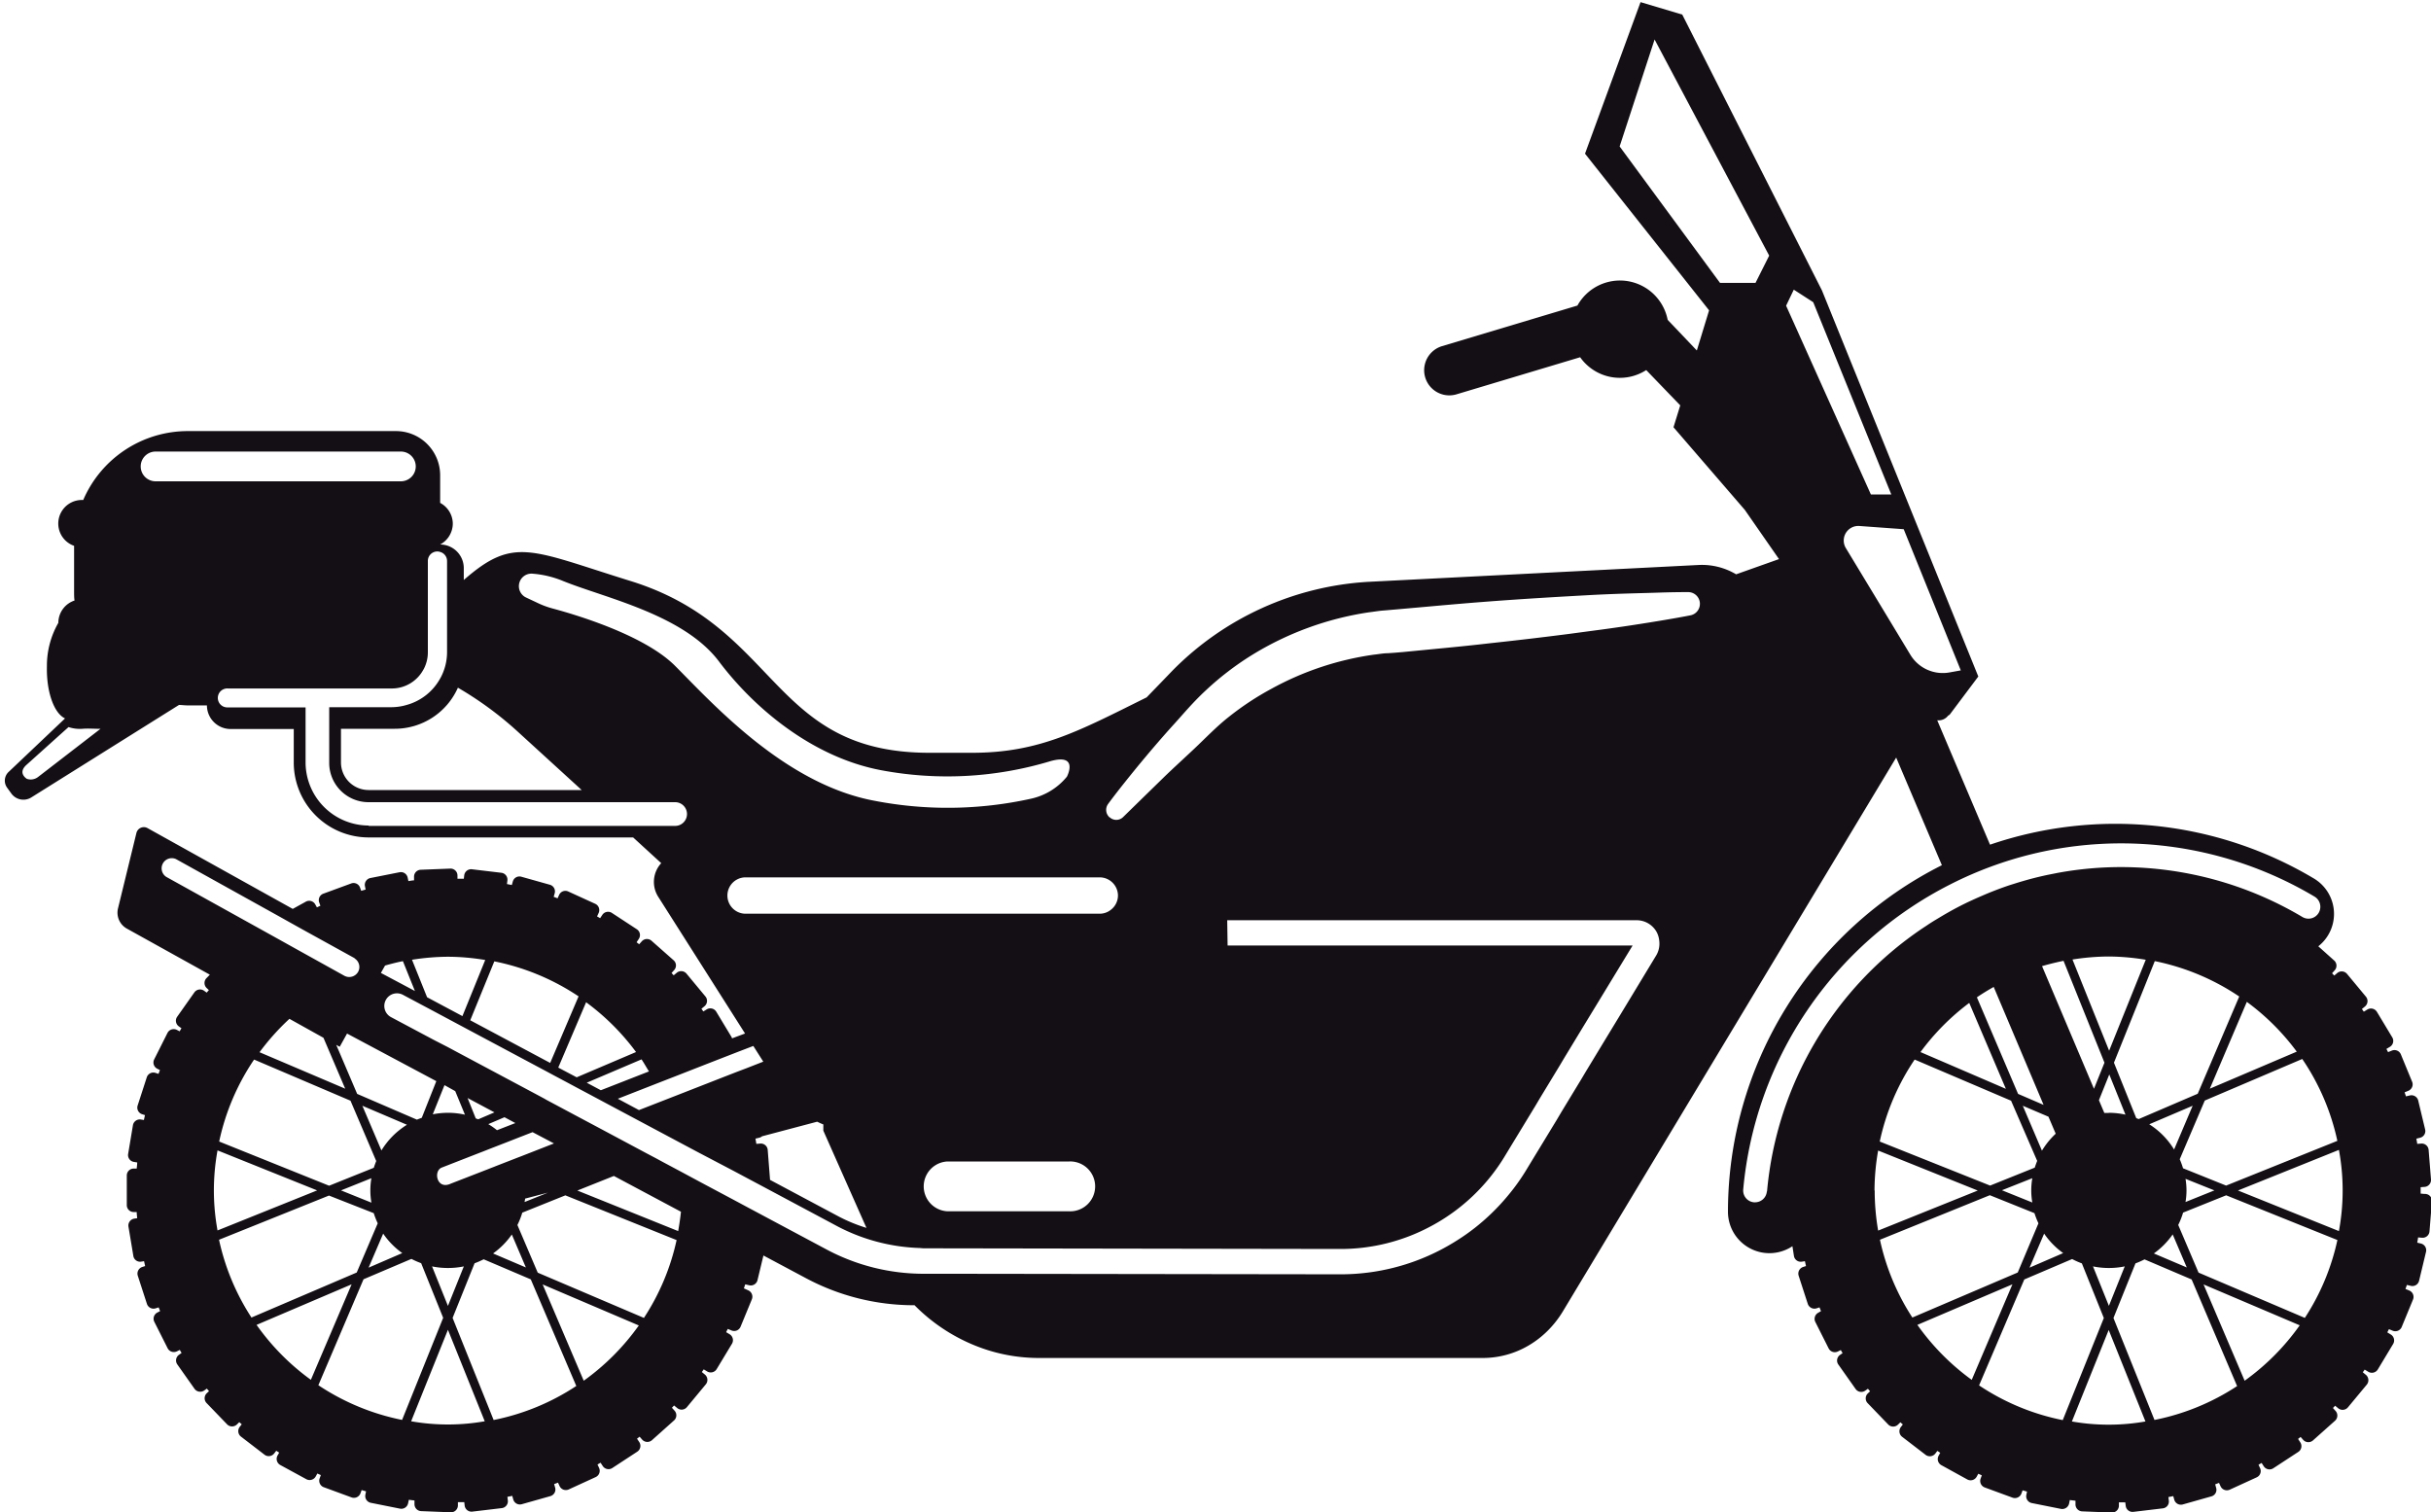 <svg id="Layer_1" data-name="Layer 1" xmlns="http://www.w3.org/2000/svg" viewBox="0 0 500 311.06"><defs><style>.cls-1{fill:#130f14;}</style></defs><path class="cls-1" d="M498.69,245.58l-.82-.07c0-.22,0-.44,0-.66s0-.44,0-.66l.82-.06A1.43,1.43,0,0,0,500,242.6l-.49-6.08a1.42,1.42,0,0,0-1.53-1.3l-.81.06c-.05-.36-.12-.72-.18-1.07l.8-.2a1.41,1.41,0,0,0,1-1.71l-1.42-5.93a1.43,1.43,0,0,0-1.72-1.05l-.8.19c-.08-.28-.19-.55-.28-.83l.77-.32a1.42,1.42,0,0,0,.78-1.85l-2.32-5.64a1.42,1.42,0,0,0-1.86-.77l-.77.31-.34-.66.72-.43a1.42,1.42,0,0,0,.48-1.95l-3.14-5.22a1.43,1.43,0,0,0-2-.49l-.71.43-.39-.55.64-.53a1.43,1.43,0,0,0,.19-2l-3.89-4.69a1.43,1.43,0,0,0-2-.19l-.63.53-.45-.47.55-.62a1.42,1.42,0,0,0-.11-2l-3.27-2.93a8.48,8.48,0,0,0-1-14,79.7,79.7,0,0,0-66.52-6.9l-10.86-25.59a2.44,2.44,0,0,0,2.23-.94L401,147l3.64-4.85,2.25-3L374.73,59.73,346,3,337.42.44,326,31.61l25.52,32.22L349,72.09,343,65.79a10,10,0,0,0-18.56-2.94L296.59,71.2a5.17,5.17,0,1,0,3,9.9L325,73.48a10,10,0,0,0,13.59,2.64l7,7.26-1.39,4.5,14.67,17L365.9,115l-8.82,3.13a13.76,13.76,0,0,0-7.72-1.92l-68,3.47A61.57,61.57,0,0,0,241.09,138c-1.51,1.58-3.31,3.43-5.25,5.44-13.85,6.86-22,11.4-35.91,11.4h-8.77c-32.69,0-30.8-25.82-61.46-35.33-20.61-6.39-24-9.24-34.31-.21v-2.42A4.86,4.86,0,0,0,90.53,112a4.92,4.92,0,0,0,2.6-4.29,4.87,4.87,0,0,0-2.6-4.27V97.74a9.09,9.09,0,0,0-9.07-9.07H38.56a23.41,23.41,0,0,0-21.44,14.17h-.28a4.85,4.85,0,0,0-1.6,9.43v9.44c0,.61,0,1.21.09,1.81A4.85,4.85,0,0,0,12,128.11a17.73,17.73,0,0,0-2.35,8.95c-.13,5.27,1.48,9.68,3.73,10.71l-11.6,11A2.46,2.46,0,0,0,1.45,162l.87,1.2a3.06,3.06,0,0,0,4.12.82L36.81,145c.58,0,1.16.09,1.75.09h4a4.87,4.87,0,0,0,4.86,4.86h13v7A15.41,15.41,0,0,0,75.8,172.25h54.42l5.78,5.29a5.7,5.7,0,0,0-.61,6.93l17.85,28.11-2.68,1a1.14,1.14,0,0,0-.09-.26l-3.15-5.22a1.42,1.42,0,0,0-1.95-.49l-.71.43-.39-.55.64-.53a1.42,1.42,0,0,0,.18-2l-3.89-4.69a1.42,1.42,0,0,0-2-.19l-.64.53c-.14-.16-.29-.32-.44-.47l.55-.62a1.41,1.41,0,0,0-.12-2L134,193.5a1.42,1.42,0,0,0-2,.12l-.54.6-.53-.41.45-.68a1.42,1.42,0,0,0-.41-2l-5.1-3.34a1.42,1.42,0,0,0-2,.41l-.44.66c-.21-.12-.41-.25-.63-.36l.33-.72a1.42,1.42,0,0,0-.71-1.88l-5.54-2.53a1.41,1.41,0,0,0-1.88.7l-.32.7c-.27-.1-.53-.21-.8-.3l.21-.74a1.42,1.42,0,0,0-1-1.75l-5.87-1.65a1.41,1.41,0,0,0-1.75,1l-.2.71-1-.2.09-.74a1.42,1.42,0,0,0-1.24-1.58l-6.06-.72a1.43,1.43,0,0,0-1.58,1.25l-.08.7-1.31,0,0-.73a1.42,1.42,0,0,0-1.48-1.36l-6.09.24a1.42,1.42,0,0,0-1.36,1.48l0,.7c-.39,0-.77.1-1.16.15l-.15-.7a1.42,1.42,0,0,0-1.67-1.12l-6,1.19a1.43,1.43,0,0,0-1.12,1.67l.14.7-.91.26-.24-.67a1.41,1.41,0,0,0-1.83-.84l-5.72,2.1a1.41,1.41,0,0,0-.84,1.82l.24.66-.72.33-.34-.61a1.42,1.42,0,0,0-1.93-.56l-2.7,1.49L30.34,170.33a1.57,1.57,0,0,0-2.28,1l-3.78,15.48A3.74,3.74,0,0,0,26.09,191l17.07,9.48-.69.71a1.43,1.43,0,0,0,0,2l.49.46-.45.52-.53-.38a1.43,1.43,0,0,0-2,.33l-3.53,5a1.42,1.42,0,0,0,.34,2l.53.38c-.13.21-.25.42-.37.63l-.59-.3a1.43,1.43,0,0,0-1.91.63l-2.74,5.45a1.43,1.43,0,0,0,.63,1.91l.56.28-.3.78-.62-.2a1.42,1.42,0,0,0-1.79.91l-1.88,5.8a1.42,1.42,0,0,0,.92,1.79l.59.19c-.08.33-.15.66-.22,1l-.63-.1a1.43,1.43,0,0,0-1.63,1.18l-1,6A1.43,1.43,0,0,0,27.6,239l.62.1c0,.42-.07.84-.1,1.26H27.5a1.42,1.42,0,0,0-1.42,1.43v6.09a1.41,1.41,0,0,0,1.42,1.42h.62c0,.42.06.85.1,1.27l-.62.09a1.44,1.44,0,0,0-1.18,1.63l1,6A1.41,1.41,0,0,0,29,259.51l.63-.1c.07.33.14.66.22,1l-.59.19a1.44,1.44,0,0,0-.92,1.8l1.88,5.79a1.43,1.43,0,0,0,1.79.92l.62-.2.3.77-.56.29a1.43,1.43,0,0,0-.63,1.91l2.74,5.44a1.43,1.43,0,0,0,1.91.63l.59-.29c.12.21.24.42.37.62l-.53.38a1.42,1.42,0,0,0-.34,2l3.53,5a1.44,1.44,0,0,0,2,.34l.53-.38.45.52-.49.46a1.42,1.42,0,0,0,0,2l4.23,4.39a1.43,1.43,0,0,0,2,0l.48-.47.51.44-.42.54a1.43,1.43,0,0,0,.27,2l4.83,3.71a1.42,1.42,0,0,0,2-.26l.42-.55.6.39-.34.6a1.43,1.43,0,0,0,.56,1.94L63,304.25a1.43,1.43,0,0,0,1.93-.55l.34-.62.72.33-.24.66a1.42,1.42,0,0,0,.84,1.83l5.72,2.1a1.43,1.43,0,0,0,1.83-.85l.24-.66.91.26-.14.69a1.42,1.42,0,0,0,1.12,1.67l6,1.2a1.42,1.42,0,0,0,1.67-1.12l.15-.7,1.16.14,0,.71a1.43,1.43,0,0,0,1.36,1.48l6.09.24a1.42,1.42,0,0,0,1.48-1.37l0-.72,1.31,0,.08.71a1.42,1.42,0,0,0,1.58,1.24l6.06-.72a1.42,1.42,0,0,0,1.24-1.58l-.09-.74,1-.2.2.72a1.42,1.42,0,0,0,1.75,1l5.87-1.66a1.42,1.42,0,0,0,1-1.75l-.21-.73.8-.3.32.7a1.42,1.42,0,0,0,1.88.7l5.54-2.54a1.42,1.42,0,0,0,.71-1.88l-.33-.71.63-.37.44.67a1.42,1.42,0,0,0,2,.41l5.1-3.34a1.43,1.43,0,0,0,.41-2l-.45-.68.53-.41.54.61a1.43,1.43,0,0,0,2,.11l4.54-4.06a1.42,1.42,0,0,0,.12-2l-.55-.61.44-.47.64.52a1.41,1.41,0,0,0,2-.18l3.89-4.69a1.43,1.43,0,0,0-.18-2l-.64-.53.39-.55.71.43a1.42,1.42,0,0,0,1.95-.48l3.15-5.22a1.43,1.43,0,0,0-.48-1.95l-.72-.43c.11-.23.23-.45.34-.67l.77.32a1.42,1.42,0,0,0,1.86-.78l2.32-5.63a1.43,1.43,0,0,0-.78-1.86L153,265c.09-.27.19-.55.28-.83l.8.19a1.42,1.42,0,0,0,1.72-1.05l1.22-5.07,8.81,4.7a47.17,47.17,0,0,0,22.1,5.53h.17a36.8,36.8,0,0,0,15.08,9.24,35.05,35.05,0,0,0,10.49,1.61H305a18.63,18.63,0,0,0,10.4-3.2,19.65,19.65,0,0,0,2.88-2.36,20.74,20.74,0,0,0,3.15-4L390,155.82l9.4,22.14a79.83,79.83,0,0,0-44,71.27,8.53,8.53,0,0,0,13.26,7.1l.31,2a1.42,1.42,0,0,0,1.63,1.18l.63-.1c.07.33.14.66.22,1l-.59.19a1.44,1.44,0,0,0-.92,1.8l1.88,5.79a1.44,1.44,0,0,0,1.8.92l.61-.2c.1.26.2.52.31.77L374,270a1.43,1.43,0,0,0-.63,1.91l2.74,5.44a1.43,1.43,0,0,0,1.91.63l.59-.29c.12.21.24.42.37.63l-.53.37a1.41,1.41,0,0,0-.33,2l3.53,5a1.42,1.42,0,0,0,2,.34l.54-.38.44.52-.48.46a1.41,1.41,0,0,0,0,2l4.23,4.39a1.43,1.43,0,0,0,2,0l.48-.47.51.44-.41.54a1.43,1.43,0,0,0,.26,2l4.83,3.71a1.43,1.43,0,0,0,2-.26l.42-.55.59.39-.33.6a1.43,1.43,0,0,0,.55,1.94l5.34,2.94a1.42,1.42,0,0,0,1.93-.55l.34-.62.72.33-.24.66a1.43,1.43,0,0,0,.84,1.83l5.72,2.1a1.43,1.43,0,0,0,1.83-.85l.24-.66.91.26-.14.69a1.42,1.42,0,0,0,1.12,1.67l6,1.2a1.44,1.44,0,0,0,1.68-1.12l.14-.7,1.17.14,0,.71a1.43,1.43,0,0,0,1.36,1.48l6.09.24a1.42,1.42,0,0,0,1.48-1.37l0-.72,1.31,0,.09.71a1.41,1.41,0,0,0,1.58,1.24l6.05-.72a1.41,1.41,0,0,0,1.24-1.58l-.09-.74,1-.2.2.72a1.42,1.42,0,0,0,1.75,1l5.87-1.66a1.4,1.4,0,0,0,1-1.75l-.2-.73.79-.3.32.7a1.42,1.42,0,0,0,1.88.7l5.55-2.54a1.42,1.42,0,0,0,.7-1.88l-.33-.71.64-.37.43.67a1.42,1.42,0,0,0,2,.41l5.1-3.34a1.42,1.42,0,0,0,.41-2l-.44-.68.52-.41.54.61a1.43,1.43,0,0,0,2,.11l4.55-4.06a1.43,1.43,0,0,0,.11-2l-.55-.61.45-.47.63.52a1.43,1.43,0,0,0,2-.18l3.89-4.69a1.44,1.44,0,0,0-.19-2l-.64-.53.39-.55.71.43a1.43,1.43,0,0,0,2-.48l3.14-5.22a1.42,1.42,0,0,0-.48-1.95l-.72-.44.34-.66.77.32a1.42,1.42,0,0,0,1.86-.78l2.32-5.63a1.42,1.42,0,0,0-.78-1.86l-.77-.32c.09-.27.2-.55.29-.83l.79.19a1.41,1.41,0,0,0,1.72-1.05l1.42-5.92a1.42,1.42,0,0,0-1-1.72l-.8-.19c.06-.36.13-.72.18-1.08l.81.07a1.42,1.42,0,0,0,1.53-1.31l.49-6.07A1.42,1.42,0,0,0,498.69,245.58ZM70.13,149.9H81.18a14.21,14.21,0,0,0,13-8.45,71.51,71.51,0,0,1,12.32,9.05l13.14,12H75.8a5.68,5.68,0,0,1-5.67-5.67Zm124.76,89h25a5.13,5.13,0,1,1,0,10.25h-25a5.13,5.13,0,0,1,0-10.25Zm31.3-58.44a3.77,3.77,0,0,1,3.75,3.74,3.72,3.72,0,0,1-1.47,2.94,3.65,3.65,0,0,1-2.28.8H153.35a3.74,3.74,0,0,1,0-7.48h72.84ZM157.9,236.52a1.42,1.42,0,0,0-1.53-1.3l-.81.06c-.05-.36-.12-.72-.18-1.08l.8-.19a1.36,1.36,0,0,0,.56-.29l11.33-3c.42.2.84.4,1.27.56v1.28l8.87,20a33.11,33.11,0,0,1-5.63-2.3l-14.21-7.58a.66.66,0,0,0,0-.14Zm245.39-98.63-2.32.42a7.78,7.78,0,0,1-8.05-3.63l-.31-.51-4.76-7.88-6.33-10.46-1.87-3.09a3,3,0,0,1,2.8-4.55l9.1.66ZM389,101.71H384.8L367.36,62.88l1.58-3.3,4,2.58ZM333.12,30.12l7.19-22,23.57,44.46-2.81,5.6h-7.31ZM241.05,149.41c.81-.88,1.63-1.81,2.47-2.76,1.33-1.49,2.76-3.05,4.53-4.69a60.57,60.57,0,0,1,9.4-7.2,63.81,63.81,0,0,1,24-8.8c1.09-.13,2.18-.33,3.29-.4l3-.26,6.08-.54c4-.36,8-.71,11.83-1,7.68-.59,14.86-1,21-1.34s11.31-.41,14.91-.54c2.5-.08,4.24-.09,5.08-.09h.58a2.41,2.41,0,0,1,.44,4.78s-2,.4-5.58,1-8.64,1.41-14.75,2.2l-4.86.65c-4.92.63-10.34,1.28-16.05,1.89-3.82.45-7.79.84-11.81,1.22l-6.08.59-1.67.14-1.42.1c-.94,0-1.88.2-2.82.29a61.48,61.48,0,0,0-21.22,7.08,58.53,58.53,0,0,0-8.64,5.71c-2.46,1.92-4.88,4.45-7.11,6.55s-4.32,4-6.12,5.74L235,164.15l-4,3.91a2,2,0,0,1-2.76.05c-.05,0-.11-.05-.15-.1a2.06,2.06,0,0,1-.19-2.63s1.23-1.7,3.5-4.54S236.93,154,241.05,149.41ZM109.53,118a20.46,20.46,0,0,1,6.29,1.51c8.55,3.47,24.77,6.87,32.06,16.55s19.32,19.75,33.44,22.38a73.42,73.42,0,0,0,34.8-1.9c5.85-1.6,3.32,3.21,3.32,3.21a13.17,13.17,0,0,1-7.37,4.53,79.23,79.23,0,0,1-32.14.44c-18.48-3.39-33.44-20.11-41.1-27.78-6.34-6.34-20.49-10.53-25.21-11.79a17.73,17.73,0,0,1-3.23-1.22l-2.13-1A2.58,2.58,0,0,1,109.53,118ZM32,92.88H82.45a3.06,3.06,0,0,1,0,6.12H32a3.06,3.06,0,0,1,0-6.12ZM7.85,159.8a2.46,2.46,0,0,1-2.32.4s-2-1.17-.07-2.89,5.24-4.72,8.64-7.76a7.35,7.35,0,0,0,2.75.36c1.38-.11,2.24,0,3.82,0Zm68,10a13,13,0,0,1-13-13V145.5H46.89a1.95,1.95,0,1,1,0-3.89H80.61a7.37,7.37,0,0,0,6.44-3.82l.09-.15A7.38,7.38,0,0,0,88,134.2V115.37A1.94,1.94,0,0,1,90,113.43a2.06,2.06,0,0,1,.57.11,1.93,1.93,0,0,1,1.38,1.83V134.2a11.15,11.15,0,0,1-1.28,5.11l-.09.16A11.29,11.29,0,0,1,83.63,145a11.14,11.14,0,0,1-3,.46H67.71v11.36A8.09,8.09,0,0,0,75.8,165h63.06a2.44,2.44,0,0,1,0,4.88H75.8Zm79.09,45.34,2.05,3.23-3.51,1.37-2,.76-2.34.91-2.43.95-6.29,2.46-3.87,1.51-5.13,2L127.07,226l7.87-3.08,3.88-1.51,6.31-2.47,2.77-1.08,2.06-.8,1.9-.74Zm-41,20.05-6.9,2.7-.4.15-2,.78-.39.15-2.34.91-.15.06-.16.07-.17.06-1.22.48-.49.19-7,2.72c-2.88,1.35-3.64-2.6-1.87-3.3l5.79-2.26,2.13-.83.37-.14,1.34-.53,4.09-1.59,2.09-.82,2.39-.93.49-.19ZM93.63,224.43l2,4.85a15.84,15.84,0,0,0-3.47-.39,16.41,16.41,0,0,0-3.15.31l2.41-6ZM106,231l-3.78,1.47a15.06,15.06,0,0,0-1.79-1.25l3.33-1.42Zm14.06,53-8.45-19.81,19.78,8.44A48.53,48.53,0,0,1,120.06,284Zm-1.53,1.08a47.83,47.83,0,0,1-17,7l-8.44-21,4.52-11.24a17.35,17.35,0,0,0,1.87-.82l9.69,4.13ZM52.77,272.51l19.55-8.34-8.38,19.64A48.32,48.32,0,0,1,52.77,272.51Zm22-9.38,9.85-4.19a17.06,17.06,0,0,0,2,.88l4.53,11.24-8.45,21a48.05,48.05,0,0,1-17.22-7.14Zm17.36-2.32a16,16,0,0,0,3.27-.33l-3.27,8.13-3.27-8.13A16,16,0,0,0,92.11,260.81Zm-9.38-3.07-6.94,3,3-7A15.92,15.92,0,0,0,82.73,257.74Zm9.38,15.78,7.57,18.82a43.74,43.74,0,0,1-15.14,0Zm9.28-15.7a16.07,16.07,0,0,0,3.86-3.9l2.89,6.78ZM108,246.54l4.7-1.23-4.8,1.93C107.91,247,108,246.78,108,246.54Zm-31.61.83-6.25-2.52,6.25-2.51a14.49,14.49,0,0,0,0,5Zm.48,2.16a17.09,17.09,0,0,0,.82,2.09l-4.32,10.12L51.72,271a47.76,47.76,0,0,1-6.67-16l22.61-9.09Zm-32.13,3.56a45.59,45.59,0,0,1,0-16.47l20.49,8.23Zm87.73,18-21.87-9.32-4.18-9.8a15.63,15.63,0,0,0,1-2.54l8.86-3.56,22.88,9.2A47.68,47.68,0,0,1,132.45,271.06Zm-54-34.41-3.94-9.24,9.17,3.91A16.05,16.05,0,0,0,78.44,236.65Zm-1.09,2.13c-.18.46-.35.92-.5,1.39l-9.19,3.69-22.61-9.09a47.81,47.81,0,0,1,7.18-16.86l19.83,8.46Zm-24-22.38a48.93,48.93,0,0,1,6.15-6.87l7,3.9L71,223.93Zm86.13,36.8-20.76-8.35,7.51-3,13.8,7.36C139.92,250.55,139.72,251.88,139.49,253.2Zm-41.15-23-.51-.19-1.68-4.19,5.53,2.95Zm-11.61-.31c-.33.12-.66.24-1,.38L73.46,225l-4.3-10.08.71.39,1.51-2.72,18.36,9.79Zm-7.55-31.32c1.21-.34,2.43-.66,3.67-.9l2.47,6.14-7-3.72Zm5.54-1.19a48.6,48.6,0,0,1,7.4-.62,47.22,47.22,0,0,1,7.66.67L95.11,209l-7.27-3.88Zm16.93.33A48.09,48.09,0,0,1,119,204.94l-5.84,13.69-16.44-8.77Zm18.88,8.41a48.4,48.4,0,0,1,10.27,10.24l-12.21,5.2-3.79-2Zm11.4,11.75c.54.8,1,1.65,1.53,2.48l-9.9,3.87-2.9-1.55ZM34.21,180.37a2.09,2.09,0,0,1,2-3.66l21.24,11.8,2,1.12,2.69,1.5,2.57,1.42,7.25,4,.89.49c.08.05.12.12.19.17a2.07,2.07,0,0,1,.62,2.68,2.1,2.1,0,0,1-2.84.81l-3.49-1.94L60.56,195l-2.89-1.61-.63-.35-1.53-.85-1.93-1.07ZM170,257l-11.93-6.37-2-1.07-2.42-1.29-2.59-1.39-6.74-3.59L140.06,241l-3.6-1.92-1.42-.77-2.12-1.12-10.16-5.43-4.36-2.32-3.5-1.87-2.57-1.37L112,226l-1.62-.87-.15-.08-16.16-8.62-1.62-.87-.53-.28L89.42,214l-9-4.79a2.6,2.6,0,1,1,2.45-4.59l3.49,1.86,2.52,1.34,5.5,2.94,1.63.87,16.4,8.75,1.62.87,2.33,1.24,2.07,1.11,2.82,1.5,3.5,1.87,4.35,2.32,10,5.33.41.22,4.23,2.25L151,240.9l2.77,1.48,2.5,1.33.79.42,15.45,8.25a39.06,39.06,0,0,0,16.38,4.31c.38,0,.75.07,1.13.07l85.78.14a39.21,39.21,0,0,0,18.39-4.62,39.4,39.4,0,0,0,11.33-9c.46-.53.91-1.07,1.34-1.63a38.31,38.31,0,0,0,2.74-4l.34-.56.92-1.52,1.08-1.77,3.5-5.76.3-.49,1-1.69,4-6.59,1-1.68,3.68-6.07,3.15-5.17,7.22-11.87h-83.3l-.08-5.2h84.17a4.71,4.71,0,0,1,4.14,2.4,4.78,4.78,0,0,1,.55,1.85,4.72,4.72,0,0,1-.59,2.93L333,209.15l-3.14,5.17-3.68,6.07-1,1.68-4,6.59-1,1.69-3.8,6.25-.29.47-.79,1.3-1.17,1.93a42.9,42.9,0,0,1-2.82,4.17c-.43.56-.87,1.1-1.32,1.64a44.55,44.55,0,0,1-6.69,6.48,43.36,43.36,0,0,1-4.13,2.86,44.51,44.51,0,0,1-23.31,6.66L196.2,262H190a42.44,42.44,0,0,1-20-5Zm215.54-12.12a48.53,48.53,0,0,1,.75-8.23l20.49,8.23-20.49,8.24A48.56,48.56,0,0,1,385.58,244.85Zm1.08-10.08a48,48,0,0,1,7.18-16.86l19.83,8.46L419,238.78c-.18.46-.35.92-.5,1.39l-9.18,3.69Zm37.81-37.15,8.41,20.93-2.16,5.37L420,198.72C421.48,198.29,423,197.92,424.47,197.62Zm9.26,31.27c-.3,0-.59,0-.88,0l-1.11-2.62,2.13-5.3,3.33,8.27A15.91,15.91,0,0,0,433.73,228.89Zm-13.37-1.66L415.07,225l-8.47-19.86c1.12-.77,2.28-1.47,3.46-2.14Zm1,2.43,1.49,3.5a16.4,16.4,0,0,0-2.83,3.49l-3.94-9.24Zm20.66,1.59,9-3.84-3.82,9A16,16,0,0,0,442.05,231.25Zm-2.1-1.1-.5-.19-4.59-11.41,8.4-20.89a48.09,48.09,0,0,1,17.37,7.28l-8.54,20Zm-6.08-14.06-7.54-18.76a48.71,48.71,0,0,1,7.4-.62,47.44,47.44,0,0,1,7.67.67Zm-28.78-9.85,7.54,17.69L395,216.4A48.49,48.49,0,0,1,405.09,206.24ZM418,242.34a14.49,14.49,0,0,0,0,5l-6.25-2.52Zm6.36,15.4-6.93,3,3-7A16.09,16.09,0,0,0,424.34,257.74Zm9.39,3.07a15.88,15.88,0,0,0,3.26-.33l-3.26,8.12-3.27-8.12A16,16,0,0,0,433.73,260.81Zm13.13-6.89,2.89,6.78L443,257.82A16.21,16.21,0,0,0,446.86,253.92Zm2.63-11.45,5.94,2.38-5.94,2.39a14.32,14.32,0,0,0,0-4.77ZM449,240.3a16.46,16.46,0,0,0-.68-1.86l5.15-12.07,20.05-8.55a47.79,47.79,0,0,1,7.22,16.84l-22.88,9.2Zm5.51-16.37,7.61-17.86a48.4,48.4,0,0,1,10.27,10.24Zm-45.25,21.91,9.18,3.69a17.45,17.45,0,0,0,.82,2.09L415,261.74,393.33,271a47.68,47.68,0,0,1-6.67-16Zm4.65,18.33-8.37,19.65a48.59,48.59,0,0,1-11.18-11.31Zm2.44-1,9.84-4.2a15.73,15.73,0,0,0,2,.89l4.52,11.24-8.45,21a47.75,47.75,0,0,1-17.21-7.14Zm17.36,10.39,7.56,18.82a43.69,43.69,0,0,1-15.13,0Zm9.43,18.54-8.45-21,4.53-11.24a17.19,17.19,0,0,0,1.86-.82l9.69,4.13,9.35,21.93A47.85,47.85,0,0,1,443.16,292.06ZM461.67,284l-8.45-19.81L473,272.6A48.38,48.38,0,0,1,461.67,284Zm12.39-12.92-21.87-9.32-4.18-9.8a15.63,15.63,0,0,0,1-2.54l8.86-3.56,22.88,9.2A47.77,47.77,0,0,1,474.06,271.06Zm7-17.86-20.76-8.35,20.76-8.35a45.66,45.66,0,0,1,0,16.7Zm-117.66-8.15a2.44,2.44,0,0,1-2.43,2.23h-.21a2.43,2.43,0,0,1-2.22-2.64,78.27,78.27,0,0,1,42.53-62.72,77.43,77.43,0,0,1,35.11-8.47,77.9,77.9,0,0,1,39.83,10.93,2.44,2.44,0,1,1-2.5,4.19,73,73,0,0,0-37.33-10.24,71.86,71.86,0,0,0-12.34,1.08l-.52.09-2.26.45c-1.3.28-2.59.59-3.87.94-.88.25-1.76.5-2.64.78-.53.17-1.07.33-1.6.51-1.85.63-3.66,1.34-5.45,2.12-.75.32-1.5.66-2.24,1s-1.52.73-2.27,1.11c-1.45.75-2.87,1.56-4.26,2.4-.84.5-1.66,1-2.48,1.56l-.79.52A73.14,73.14,0,0,0,363.44,245.05Z"/></svg>